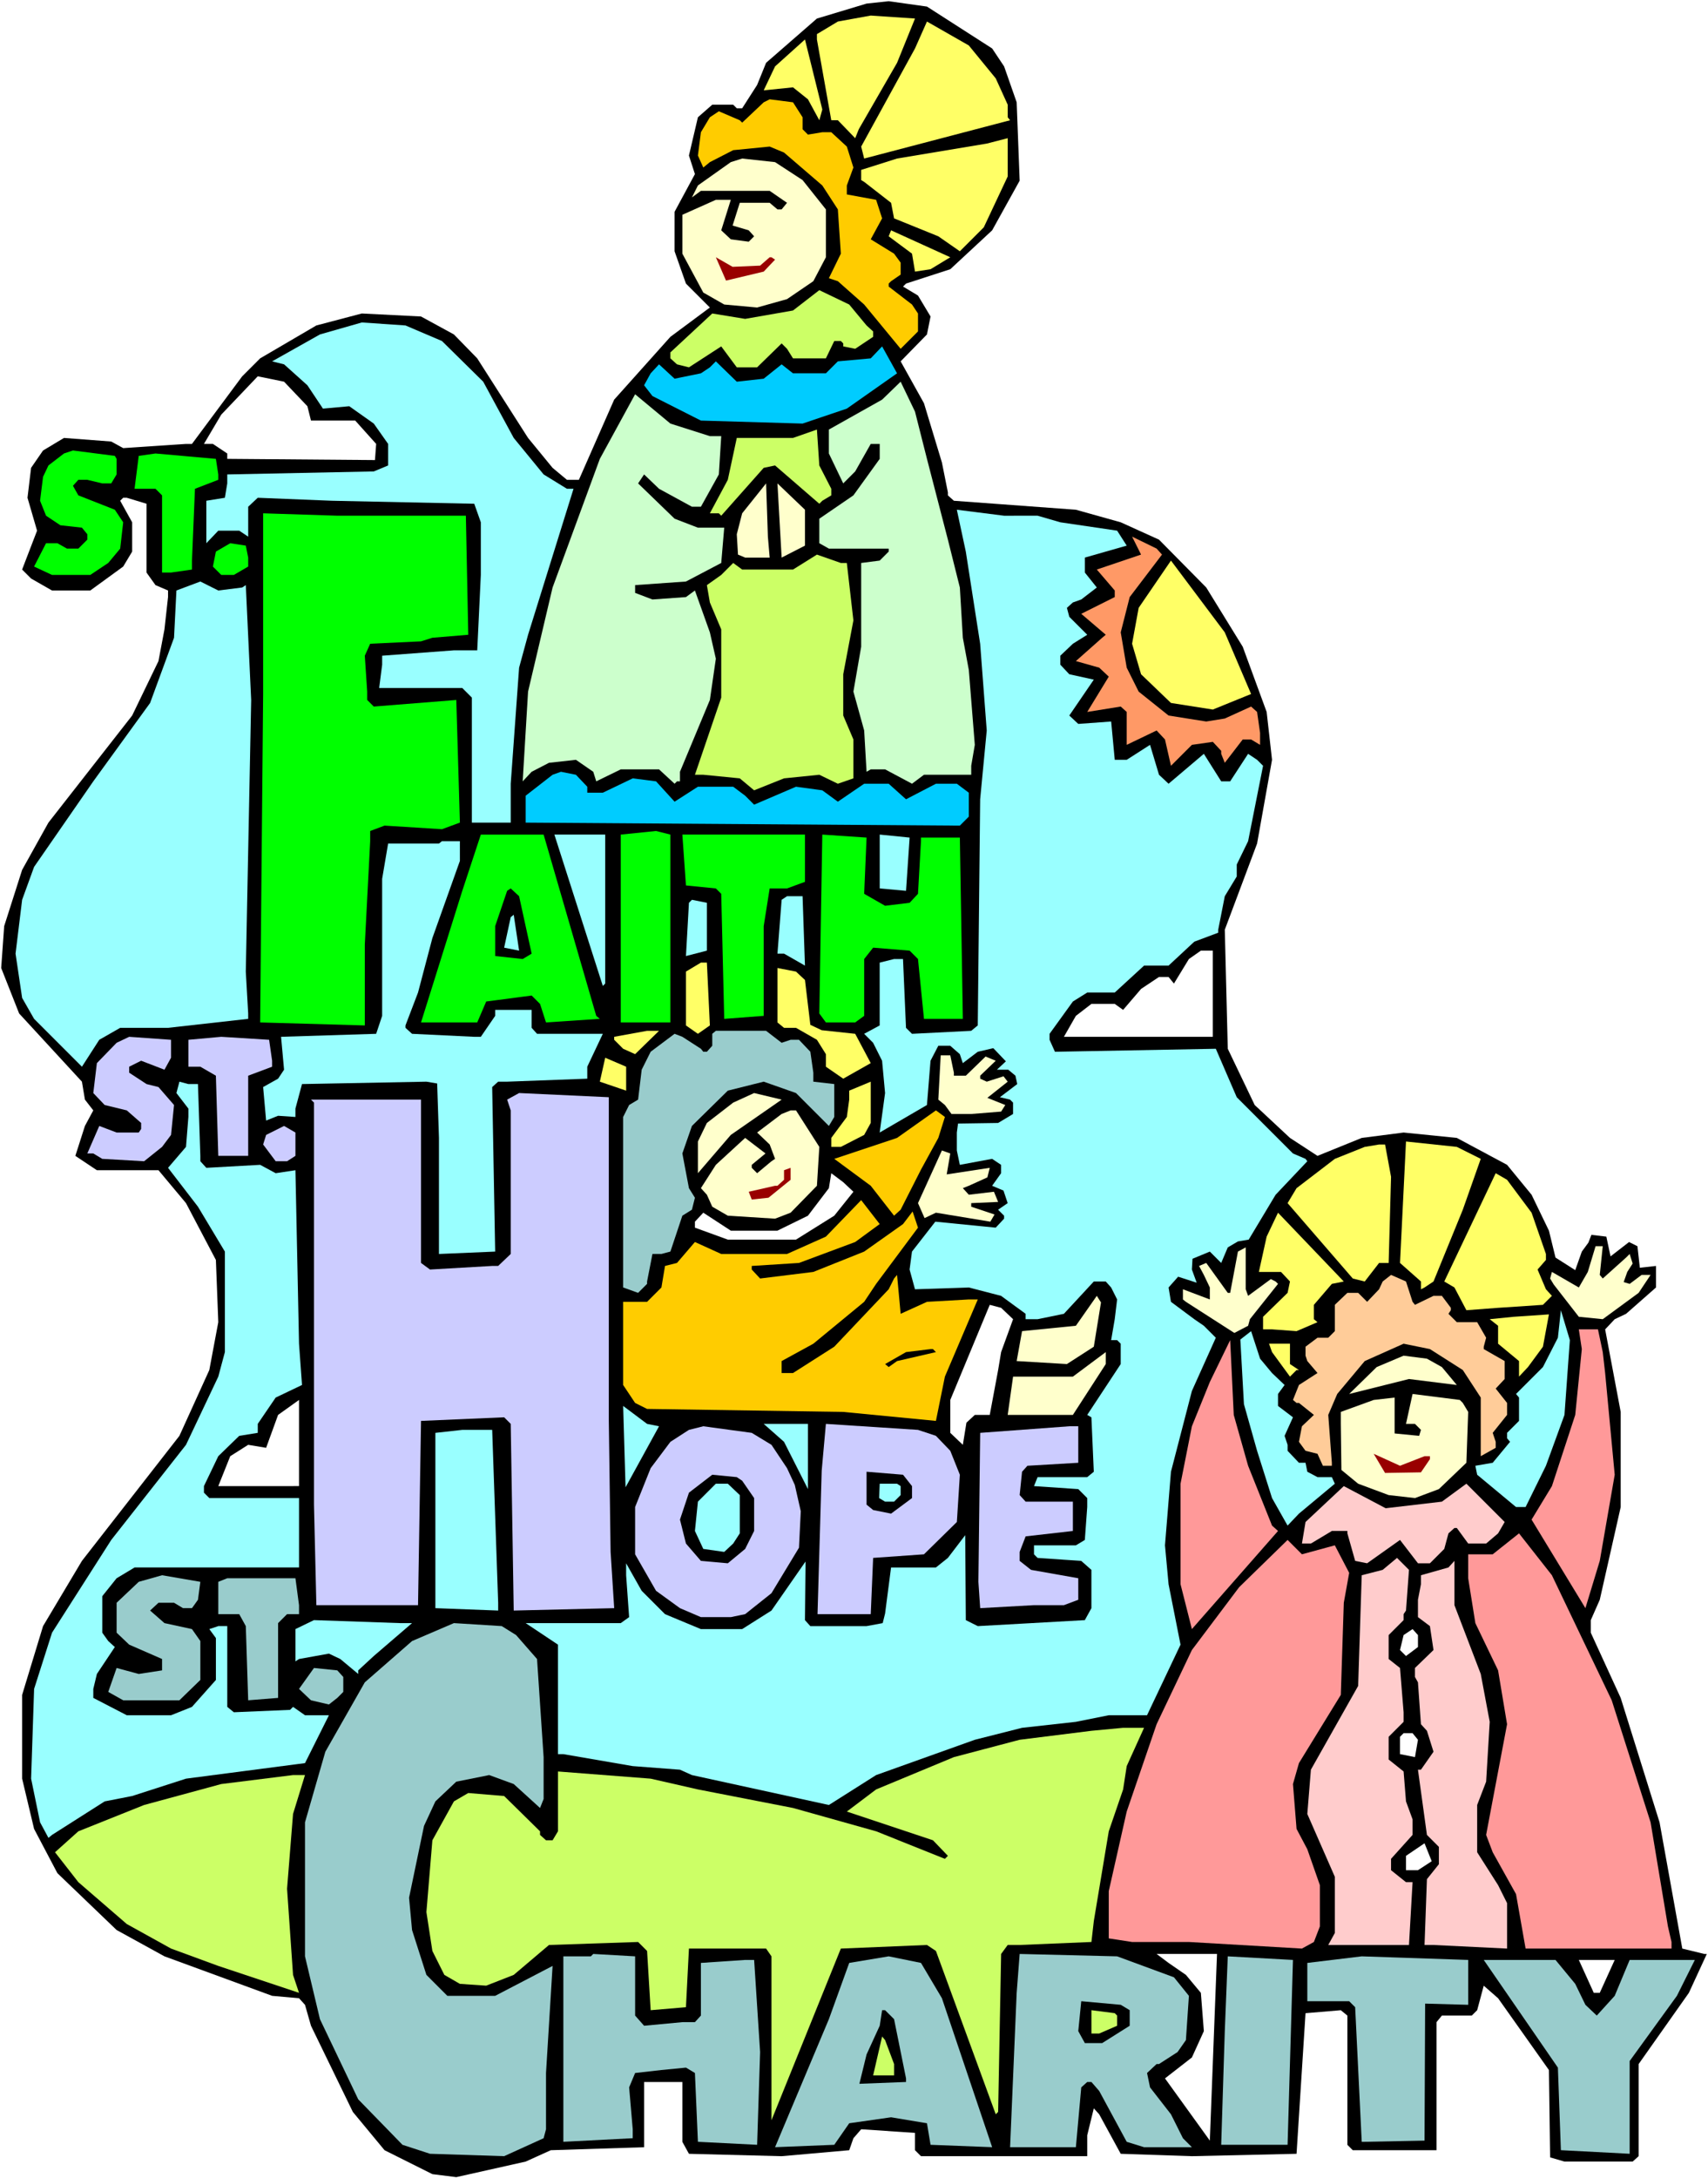 <?xml version="1.0" encoding="UTF-8" standalone="no"?>
<svg
   version="1.0"
   width="122.095mm"
   height="155.668mm"
   id="svg118"
   sodipodi:docname="Faith, Hope &amp; Charity.wmf"
   xmlns:inkscape="http://www.inkscape.org/namespaces/inkscape"
   xmlns:sodipodi="http://sodipodi.sourceforge.net/DTD/sodipodi-0.dtd"
   xmlns="http://www.w3.org/2000/svg"
   xmlns:svg="http://www.w3.org/2000/svg">
  <rect width="100%" height="100%" fill="#808080" stroke="none"/>
  <sodipodi:namedview
     id="namedview118"
     pagecolor="#ffffff"
     bordercolor="#000000"
     borderopacity="0.25"
     inkscape:showpageshadow="2"
     inkscape:pageopacity="0.0"
     inkscape:pagecheckerboard="0"
     inkscape:deskcolor="#d1d1d1"
     inkscape:document-units="mm" />
  <defs
     id="defs1">
    <pattern
       id="WMFhbasepattern"
       patternUnits="userSpaceOnUse"
       width="6"
       height="6"
       x="0"
       y="0" />
  </defs>
  <path
     style="fill:#ffffff;fill-opacity:1;fill-rule:evenodd;stroke:none"
     d="M 0,588.353 H 461.462 V 0 H 0 Z"
     id="path1" />
  <path
     style="fill:#000000;fill-opacity:1;fill-rule:evenodd;stroke:none"
     d="m 268.055,13.089 3.232,4.848 3.393,9.695 0.808,21.168 -7.433,13.412 -11.31,10.503 -11.957,3.878 -0.808,0.808 4.039,2.424 3.393,5.656 -0.969,4.848 -7.109,7.272 6.301,11.311 4.847,15.998 1.616,8.08 v 0.808 l 1.616,1.454 32.962,2.424 12.118,3.393 10.341,4.686 12.765,12.927 9.856,15.998 6.463,17.613 1.454,12.927 -4.039,22.623 -8.725,23.269 0.808,32.157 7.271,15.19 9.533,8.888 7.433,4.848 11.957,-4.848 11.31,-1.454 14.38,1.454 13.572,7.272 6.625,8.08 4.686,9.695 1.777,7.272 5.332,3.393 1.777,-5.009 1.777,-2.424 0.808,-2.101 4.039,0.485 1.131,5.333 5.009,-3.878 2.262,1.131 0.646,5.817 4.363,-0.485 v 5.817 l -8.079,7.11 -3.07,1.454 -2.585,2.747 4.201,22.3 v 25.693 l -5.655,25.047 -2.424,5.494 v 3.393 l 8.079,17.613 10.502,33.611 6.14,34.096 5.978,1.454 h 0.646 l -4.847,10.503 -13.572,19.229 v 24.885 l -1.616,1.454 h -18.42 l -3.878,-1.131 -0.323,-23.592 -13.734,-19.391 -3.878,-3.393 -1.777,6.625 -1.454,1.454 h -8.079 l -1.454,1.778 v 34.581 h -22.621 l -1.454,-1.454 v -34.904 l -1.777,-1.454 -9.533,0.808 -2.424,37.974 -28.276,0.646 -19.228,-0.646 -5.817,-10.665 -1.454,-1.616 -1.777,7.272 v 5.656 h -44.918 l -1.616,-1.616 v -4.686 l -14.542,-0.97 -2.1,2.424 -1.131,3.232 -18.258,1.616 -25.044,-0.646 -1.777,-3.232 v -16.159 h -10.341 v 17.613 l -25.206,0.808 -6.786,3.07 -18.743,4.201 -6.463,-0.808 -12.926,-6.464 -8.564,-10.342 -11.31,-23.269 -1.616,-5.656 -1.616,-1.778 L 73.517,539.068 44.434,528.403 31.507,521.293 15.511,505.942 9.21,493.984 5.978,480.41 v -22.623 l 5.655,-18.583 10.502,-17.613 26.337,-33.773 8.079,-17.775 2.424,-12.927 -0.646,-16.805 -8.079,-15.351 -7.433,-8.888 H 26.175 l -5.817,-3.878 2.585,-8.08 2.262,-4.201 -2.262,-2.909 -0.808,-4.848 -16.966,-18.421 -4.847,-12.281 0.808,-11.311 4.847,-15.19 7.109,-12.766 22.621,-28.925 7.109,-14.705 1.616,-8.564 0.969,-8.726 v -1.778 l -3.393,-1.454 -2.424,-3.393 v -18.583 l -5.332,-1.616 h -0.969 l -0.808,0.808 3.232,5.817 v 7.918 l -2.424,4.04 -8.887,6.464 h -10.341 l -5.655,-3.232 -2.424,-2.424 4.039,-10.503 -2.585,-8.888 0.969,-8.08 3.232,-4.686 5.655,-3.393 12.765,0.97 3.232,1.778 16.966,-1.131 h 1.616 l 13.572,-18.26 4.847,-4.848 15.188,-8.888 12.28,-3.232 15.996,0.808 8.887,4.848 6.301,6.464 13.734,21.492 6.625,8.08 3.878,3.232 h 3.232 l 9.533,-21.653 15.188,-16.967 10.664,-7.918 -6.463,-6.464 -3.07,-8.726 V 57.203 l 5.494,-10.18 -1.616,-5.009 2.424,-10.342 3.878,-3.393 h 5.655 l 0.969,0.97 h 1.454 l 4.039,-6.302 2.424,-5.979 13.734,-11.958 13.411,-4.04 5.978,-0.646 10.341,1.454 z"
     id="path2" />
  <path
     style="fill:#ffff66;fill-opacity:1;fill-rule:evenodd;stroke:none"
     d="m 242.365,16.967 -10.341,17.937 -0.969,2.424 -4.686,-4.848 h -1.777 L 220.713,10.665 V 9.211 l 5.655,-3.393 8.887,-1.616 11.957,0.808 z"
     id="path3" />
  <path
     style="fill:#ffff66;fill-opacity:1;fill-rule:evenodd;stroke:none"
     d="m 269.025,21.168 3.232,7.11 v 3.393 l 0.646,0.808 -39.425,10.342 -0.808,-3.232 14.542,-26.501 3.232,-7.272 11.31,6.464 z"
     id="path4" />
  <path
     style="fill:#ffff66;fill-opacity:1;fill-rule:evenodd;stroke:none"
     d="m 221.36,32.48 -3.07,-5.656 -4.039,-3.232 -7.917,0.808 3.07,-6.464 8.079,-7.272 4.686,18.906 z"
     id="path5" />
  <path
     style="fill:#ffcc00;fill-opacity:1;fill-rule:evenodd;stroke:none"
     d="m 216.836,31.672 v 3.232 l 1.454,1.454 3.878,-0.646 h 2.424 l 4.201,3.878 1.777,5.656 -1.777,4.848 v 2.424 l 7.917,1.454 1.616,5.009 -3.07,5.656 6.301,3.878 1.777,2.424 v 3.232 l -2.585,1.778 -0.646,0.646 v 0.808 l 6.301,4.848 1.616,2.424 v 4.848 l -4.686,4.686 -9.856,-11.958 -7.109,-6.302 -2.424,-0.808 3.232,-6.625 -0.808,-11.958 -4.201,-6.464 -10.341,-8.888 -3.878,-1.616 -9.856,0.97 -6.301,3.232 -1.777,1.454 -1.454,-3.232 0.808,-6.302 2.424,-4.04 2.424,-1.616 5.655,2.424 0.646,0.646 5.817,-5.494 1.616,-0.808 6.301,0.808 z"
     id="path6" />
  <path
     style="fill:#ffff66;fill-opacity:1;fill-rule:evenodd;stroke:none"
     d="m 265.793,61.405 -6.463,6.464 -5.817,-4.04 -11.957,-4.848 -0.808,-4.201 -7.271,-5.656 -0.808,-0.485 v -2.747 l 9.695,-3.07 24.236,-4.04 5.655,-1.454 V 47.669 Z"
     id="path7" />
  <path
     style="fill:#ffffcc;fill-opacity:1;fill-rule:evenodd;stroke:none"
     d="m 216.836,48.639 6.301,7.918 v 12.927 l -3.393,6.464 -7.109,4.848 -8.079,2.262 -8.887,-0.808 -5.655,-3.232 -5.655,-10.503 V 58.011 l 9.048,-4.04 h 4.039 l -2.585,8.241 2.585,2.424 4.847,0.646 1.454,-1.454 -1.454,-1.616 -4.363,-1.293 1.939,-6.14 h 8.079 l 2.1,1.778 h 1.131 l 1.454,-1.778 -4.686,-3.232 h -18.581 l -2.424,1.778 1.616,-3.232 8.887,-6.302 3.07,-0.97 8.887,0.97 z"
     id="path8" />
  <path
     style="fill:#ffff66;fill-opacity:1;fill-rule:evenodd;stroke:none"
     d="m 251.413,72.716 -4.201,0.646 -0.808,-4.848 -6.301,-4.686 0.646,-1.616 15.996,7.272 z"
     id="path9" />
  <path
     style="fill:#990000;fill-opacity:1;fill-rule:evenodd;stroke:none"
     d="m 205.364,71.746 2.585,-2.262 h 0.485 l 0.969,0.646 -3.07,3.232 -10.179,2.424 -2.747,-6.302 4.524,2.585 z"
     id="path10" />
  <path
     style="fill:#ccff66;fill-opacity:1;fill-rule:evenodd;stroke:none"
     d="m 234.124,87.906 1.777,1.616 V 90.976 l -4.847,3.232 -3.232,-0.646 v -0.808 l -0.646,-0.646 h -1.777 L 223.137,96.793 h -8.887 l -1.616,-2.585 -1.454,-1.454 -6.625,6.464 h -5.494 l -4.201,-5.656 -8.725,5.656 -3.232,-0.808 -1.777,-1.616 v -1.616 l 11.31,-10.503 8.887,1.454 12.926,-2.262 7.109,-5.494 8.079,3.878 z"
     id="path11" />
  <path
     style="fill:#99ffff;fill-opacity:1;fill-rule:evenodd;stroke:none"
     d="m 119.405,92.107 11.149,10.988 8.24,15.19 8.079,9.857 6.301,3.878 h 1.777 l -12.28,39.428 -2.424,8.888 -2.262,31.349 v 10.503 h -10.502 v -33.773 l -2.585,-2.585 h -22.459 l 0.808,-6.302 v -2.424 l 19.389,-1.454 h 6.301 l 0.969,-20.36 v -14.22 l -1.777,-5.009 -38.455,-0.808 -20.035,-0.808 -2.585,2.424 v 8.08 l -2.424,-1.616 h -5.655 l -3.232,3.393 v -11.473 l 5.009,-0.808 0.646,-3.878 v -2.424 l 39.586,-0.808 3.878,-1.616 v -5.817 l -3.878,-5.494 -6.625,-4.686 -7.109,0.646 -4.201,-6.302 -6.301,-5.656 -3.232,-0.808 12.926,-7.272 11.31,-3.232 11.795,0.808 z"
     id="path12" />
  <path
     style="fill:#00ccff;fill-opacity:1;fill-rule:evenodd;stroke:none"
     d="m 228.792,110.367 -11.957,4.04 -27.468,-0.808 -13.088,-6.625 -2.262,-2.909 1.777,-3.232 2.262,-2.424 4.201,3.878 7.109,-1.454 2.424,-1.616 1.616,-1.616 5.655,5.494 7.271,-0.808 4.847,-3.878 3.07,2.424 h 8.887 l 3.232,-3.232 8.887,-0.808 3.07,-3.232 4.039,7.272 z"
     id="path13" />
  <path
     style="fill:#ffffff;fill-opacity:1;fill-rule:evenodd;stroke:none"
     d="m 83.05,109.72 0.969,3.878 h 11.957 l 5.655,6.302 -0.323,4.363 -39.909,-0.323 v -1.454 l -3.878,-2.585 h -2.424 l 4.686,-7.918 9.856,-10.342 7.109,1.454 z"
     id="path14" />
  <path
     style="fill:#ccffcc;fill-opacity:1;fill-rule:evenodd;stroke:none"
     d="m 250.443,123.94 5.655,21.815 3.232,12.927 0.808,13.574 1.616,8.726 1.616,20.199 -0.969,5.656 v 2.424 h -12.765 l -3.232,2.424 -7.271,-3.878 h -3.878 l -1.131,0.646 -0.646,-11.15 -2.908,-10.503 2.1,-12.119 v -22.623 l 5.009,-0.646 2.424,-2.424 v -0.808 h -16.158 l -2.585,-1.454 v -6.625 l 9.21,-6.302 7.109,-9.857 v -4.04 h -2.424 l -4.201,7.433 -3.232,3.232 -3.878,-8.08 v -6.464 l 14.38,-8.08 5.009,-4.848 3.878,8.08 z"
     id="path15" />
  <path
     style="fill:#ccffcc;fill-opacity:1;fill-rule:evenodd;stroke:none"
     d="m 191.791,117.8 h 3.07 l -0.646,10.342 -4.847,8.726 h -2.424 l -8.887,-4.848 -4.039,-3.878 -1.616,2.424 9.856,9.534 6.301,2.424 h 7.109 l -0.808,9.534 -9.533,5.009 -13.734,0.97 v 2.101 l 4.686,1.778 9.048,-0.646 2.424,-1.778 4.039,11.311 1.616,7.11 -1.616,11.15 -8.079,19.391 v 2.585 h -0.808 l -0.646,0.646 -4.201,-3.878 H 167.716 l -6.625,3.232 -0.808,-2.585 -4.686,-3.232 -7.271,0.808 -4.686,2.424 -2.424,2.585 1.454,-24.239 6.625,-28.117 12.765,-34.742 9.533,-17.452 9.533,7.918 z"
     id="path16" />
  <path
     style="fill:#ccff66;fill-opacity:1;fill-rule:evenodd;stroke:none"
     d="m 224.591,132.02 v 1.778 l -2.424,1.454 -0.808,0.808 -11.957,-10.342 -3.07,0.646 -11.472,12.927 -0.646,-0.646 h -2.424 l 4.847,-9.049 2.424,-11.311 h 15.188 l 6.463,-2.262 0.646,9.695 z"
     id="path17" />
  <path
     style="fill:#00ff00;fill-opacity:1;fill-rule:evenodd;stroke:none"
     d="m 31.507,123.94 v 4.201 l -1.454,2.424 h -2.424 l -4.039,-0.97 h -2.424 l -1.454,1.616 1.454,2.585 9.856,3.878 2.262,3.393 -0.808,7.11 -3.232,3.878 -4.847,3.232 h -10.341 l -4.847,-2.262 3.232,-6.302 h 3.07 l 2.585,1.454 h 3.07 l 2.424,-2.424 v -1.454 l -1.454,-1.778 -5.817,-0.646 -3.878,-2.585 -1.616,-4.04 0.808,-6.464 1.454,-3.07 4.201,-3.232 2.424,-0.808 11.31,1.454 z"
     id="path18" />
  <path
     style="fill:#00ff00;fill-opacity:1;fill-rule:evenodd;stroke:none"
     d="m 58.975,128.142 v 1.454 l -6.301,2.424 -0.808,19.391 v 2.424 l -5.655,0.808 h -2.424 v -20.845 l -1.777,-1.778 h -5.655 l 1.131,-8.888 4.524,-0.646 16.319,1.454 z"
     id="path19" />
  <path
     style="fill:#ffffcc;fill-opacity:1;fill-rule:evenodd;stroke:none"
     d="m 207.949,150.603 h -6.625 l -1.939,-0.808 -0.323,-5.494 1.454,-5.656 6.463,-8.08 0.485,14.382 z"
     id="path20" />
  <path
     style="fill:#ffffcc;fill-opacity:1;fill-rule:evenodd;stroke:none"
     d="m 217.482,147.371 -6.301,3.232 -1.131,-20.037 7.433,7.11 z"
     id="path21" />
  <path
     style="fill:#99ffff;fill-opacity:1;fill-rule:evenodd;stroke:none"
     d="m 280.335,139.292 6.14,1.778 15.35,2.262 2.585,4.04 -11.31,3.232 v 4.04 l 3.232,4.04 -4.201,3.232 -2.262,0.808 -1.616,1.454 0.646,2.424 4.847,4.848 -3.878,2.424 -3.393,3.232 v 2.424 l 2.424,2.585 6.625,1.454 -6.625,9.695 2.424,2.262 8.887,-0.646 0.969,10.342 h 3.232 l 6.301,-4.04 2.424,8.08 2.585,2.424 9.533,-8.08 4.686,7.433 h 2.424 l 4.847,-7.433 2.424,1.616 1.616,1.616 -4.039,20.36 -3.07,6.302 v 3.232 l -3.232,5.333 -1.777,9.049 v 0.808 l -6.463,2.424 -6.948,6.464 h -6.625 l -7.917,7.272 h -7.433 l -3.878,2.424 -6.301,8.726 v 1.616 l 1.454,3.232 43.464,-0.808 5.655,13.089 15.188,15.19 3.393,1.454 0.485,0.646 -8.564,9.049 -7.271,12.119 -2.908,0.485 -2.747,1.616 -1.777,4.201 -3.07,-3.07 -4.686,1.939 -0.162,2.909 1.293,3.555 -5.009,-1.616 -2.585,2.909 0.646,3.878 6.301,4.686 2.585,1.778 3.232,3.232 -6.463,14.382 -5.655,21.815 -1.616,19.876 0.969,10.503 3.232,16.321 -9.048,19.068 h -10.341 l -8.887,1.778 -14.542,1.616 -12.765,3.232 -26.66,9.534 -12.765,8.08 -37.001,-8.08 -3.232,-1.454 -12.765,-0.97 -18.743,-3.232 h -1.454 v -29.571 l -8.725,-5.817 h 25.691 l 2.262,-1.616 -0.808,-11.311 v -3.232 l 4.201,7.433 6.301,6.302 9.695,4.04 h 11.149 l 7.917,-5.009 9.21,-13.25 -0.162,15.836 1.454,1.616 h 15.188 l 4.363,-0.808 0.646,-2.585 1.616,-12.443 h 12.118 l 3.232,-2.585 4.686,-6.14 0.162,22.946 3.232,1.616 28.922,-1.616 1.777,-3.232 v -10.342 l -2.747,-2.424 -11.795,-0.808 -0.969,-0.97 v -2.424 h 11.31 l 2.424,-1.454 0.646,-8.888 v -2.424 l -2.424,-2.424 -11.957,-0.808 0.969,-2.424 h 13.411 l 1.777,-1.454 -0.646,-14.705 -1.131,-0.646 9.048,-13.735 v -5.494 l -0.969,-0.97 h -1.616 l 0.969,-5.656 0.646,-5.333 -1.616,-3.232 -1.454,-1.616 h -3.232 l -8.079,8.726 -7.109,1.454 h -3.232 v -1.454 l -6.625,-4.848 -8.725,-2.262 -14.542,0.485 -1.454,-5.333 0.646,-4.848 6.301,-8.08 16.319,1.616 2.262,-2.424 v -0.808 l -1.616,-1.616 2.585,-1.778 -1.131,-3.393 -3.07,-1.293 2.424,-3.393 v -2.262 l -2.424,-1.616 -8.725,1.616 -0.808,-3.878 v -4.848 l 0.323,-2.424 10.826,-0.162 4.039,-2.424 v -3.07 l -0.808,-0.808 -2.747,-0.646 4.686,-3.555 -0.485,-2.262 -1.939,-1.616 h -3.07 l 2.424,-2.262 -3.393,-3.555 -4.201,0.97 -4.039,3.07 -0.808,-2.424 -2.585,-2.262 h -3.232 l -2.1,4.04 -0.969,11.958 -12.765,7.433 1.454,-10.665 -0.808,-8.726 -2.424,-4.848 -2.424,-2.424 4.201,-2.262 v -16.967 l 3.878,-0.97 h 2.424 l 0.808,18.583 1.616,1.616 15.996,-0.808 1.777,-1.454 0.646,-61.081 1.777,-18.583 -1.777,-23.431 -3.878,-24.885 -2.424,-11.311 12.765,1.616 z"
     id="path22" />
  <path
     style="fill:#00ff00;fill-opacity:1;fill-rule:evenodd;stroke:none"
     d="m 125.868,139.292 0.646,32.157 -9.695,0.808 -3.07,0.97 -13.734,0.646 -1.454,3.232 0.646,9.695 v 2.262 l 1.777,1.778 22.298,-1.778 0.969,33.126 -4.847,1.778 -15.511,-0.97 -3.878,1.454 v 2.747 l -1.454,27.955 v 21.815 l -28.276,-0.808 0.808,-88.714 v -48.801 l 20.035,0.646 z"
     id="path23" />
  <path
     style="fill:#ff9966;fill-opacity:1;fill-rule:evenodd;stroke:none"
     d="m 313.943,149.795 -8.725,11.473 -2.424,9.534 1.616,9.534 3.232,6.464 8.079,6.464 10.179,1.616 5.009,-0.808 7.109,-3.232 1.616,1.454 0.808,5.656 v 3.232 l -2.424,-1.454 h -2.262 l -4.847,6.302 -0.969,-2.424 v -0.808 l -2.262,-2.424 -5.655,0.808 -5.655,5.656 -1.616,-7.11 -2.262,-2.424 -8.079,3.878 v -8.888 l -1.616,-1.454 -9.048,1.454 5.817,-9.534 -2.585,-2.424 -6.301,-1.778 7.109,-6.302 0.969,-0.808 -6.625,-5.656 9.048,-4.525 v -1.778 l -4.847,-5.656 11.957,-4.04 -2.424,-4.848 6.625,3.232 z"
     id="path24" />
  <path
     style="fill:#00ff00;fill-opacity:1;fill-rule:evenodd;stroke:none"
     d="m 67.054,150.603 v 2.424 l -3.878,2.262 h -3.393 l -2.262,-2.262 0.808,-4.04 3.878,-2.262 4.201,0.646 z"
     id="path25" />
  <path
     style="fill:#ccff66;fill-opacity:1;fill-rule:evenodd;stroke:none"
     d="m 228.792,152.057 1.777,15.513 -2.747,14.543 v 11.15 l 2.747,6.464 v 10.503 l -4.201,1.454 -5.009,-2.424 -9.533,0.97 -8.079,3.232 -3.878,-3.232 -9.856,-0.97 h -2.262 l 7.109,-20.845 v -18.421 l -3.07,-7.272 -0.808,-4.686 3.878,-2.747 3.232,-3.232 2.424,1.778 h 13.734 l 6.463,-4.04 6.463,2.262 z"
     id="path26" />
  <path
     style="fill:#ffff66;fill-opacity:1;fill-rule:evenodd;stroke:none"
     d="m 338.018,187.446 -10.341,4.201 -11.31,-1.778 -8.079,-7.756 -2.424,-8.241 1.777,-9.695 8.725,-12.766 14.542,19.391 z"
     id="path27" />
  <path
     style="fill:#99ffff;fill-opacity:1;fill-rule:evenodd;stroke:none"
     d="m 65.438,158.682 0.969,-0.646 1.454,31.026 -1.454,73.362 0.646,11.311 v 1.454 l -21.651,2.424 H 32.477 l -5.655,3.232 -4.686,7.272 -12.926,-12.927 -3.232,-5.656 -1.777,-11.958 1.777,-14.543 3.232,-8.888 15.996,-23.108 15.35,-21.168 6.463,-17.613 0.646,-12.766 6.463,-2.424 4.847,2.424 z"
     id="path28" />
  <path
     style="fill:#00ccff;fill-opacity:1;fill-rule:evenodd;stroke:none"
     d="m 158.668,212.492 v 1.616 h 4.201 l 8.079,-3.878 6.301,0.808 5.009,5.494 6.301,-4.04 h 9.533 l 3.232,2.424 2.424,2.424 11.31,-4.848 7.109,0.97 4.201,3.07 7.109,-4.848 h 6.625 l 4.686,4.201 8.079,-4.201 h 5.655 l 3.232,2.424 v 6.464 l -2.424,2.424 -117.304,-0.808 v -7.272 l 7.271,-5.656 2.262,-0.808 4.039,0.808 z"
     id="path29" />
  <path
     style="fill:#00ff00;fill-opacity:1;fill-rule:evenodd;stroke:none"
     d="M 181.127,276.159 H 167.716 v -50.74 l 9.533,-0.97 3.878,0.97 z"
     id="path30" />
  <path
     style="fill:#00ff00;fill-opacity:1;fill-rule:evenodd;stroke:none"
     d="m 161.092,274.382 0.969,0.808 -14.542,0.97 -1.616,-5.009 -2.262,-2.262 -12.28,1.616 -2.424,5.656 h -15.188 l 11.149,-35.55 5.009,-15.19 h 16.966 z"
     id="path31" />
  <path
     style="fill:#99ffff;fill-opacity:1;fill-rule:evenodd;stroke:none"
     d="m 163.515,241.417 v 24.239 l -0.646,0.646 -13.088,-40.883 h 13.734 z"
     id="path32" />
  <path
     style="fill:#00ff00;fill-opacity:1;fill-rule:evenodd;stroke:none"
     d="m 217.482,238.185 -4.847,1.778 h -4.686 l -1.616,10.18 v 24.239 l -10.664,0.808 -0.808,-33.773 -1.454,-1.454 -8.079,-0.808 -0.969,-13.735 h 33.123 z"
     id="path33" />
  <path
     style="fill:#00ff00;fill-opacity:1;fill-rule:evenodd;stroke:none"
     d="m 233.478,241.417 5.655,3.232 6.625,-0.808 2.262,-2.424 0.808,-14.22 v -0.97 h 10.502 l 0.808,48.962 h -10.502 l -1.616,-16.159 -2.262,-2.262 -9.856,-0.808 -2.424,3.07 v 15.351 l -2.424,1.778 H 223.137 l -1.777,-2.424 0.808,-48.316 11.957,0.808 z"
     id="path34" />
  <path
     style="fill:#99ffff;fill-opacity:1;fill-rule:evenodd;stroke:none"
     d="m 244.788,240.609 -7.109,-0.646 v -14.543 l 8.079,0.808 z"
     id="path35" />
  <path
     style="fill:#99ffff;fill-opacity:1;fill-rule:evenodd;stroke:none"
     d="m 124.252,232.53 -7.433,20.845 -3.878,14.705 -3.393,8.888 v 0.646 l 1.777,1.616 16.804,0.808 h 1.777 l 3.878,-5.656 v -1.616 h 9.856 v 4.848 l 1.454,1.616 h 17.773 l -4.201,8.888 v 3.232 l -21.651,0.808 h -2.424 l -1.616,1.454 0.808,44.438 -15.188,0.646 v -31.349 l -0.485,-14.705 -2.908,-0.485 -33.608,0.646 -1.777,6.625 v 2.262 l -4.686,-0.323 -3.232,1.293 -0.808,-9.049 4.039,-2.262 1.616,-2.424 -0.808,-8.888 25.691,-0.808 1.616,-4.848 v -37.004 l 1.616,-9.534 h 13.734 l 0.808,-0.646 h 4.847 z"
     id="path36" />
  <path
     style="fill:#000000;fill-opacity:1;fill-rule:evenodd;stroke:none"
     d="m 143.641,257.576 -2.424,1.454 -7.433,-0.808 v -8.08 l 3.232,-9.534 0.969,-0.646 2.262,2.101 z"
     id="path37" />
  <path
     style="fill:#99ffff;fill-opacity:1;fill-rule:evenodd;stroke:none"
     d="m 217.482,260.808 -5.655,-3.232 h -1.777 l 1.131,-14.543 1.454,-0.97 h 4.201 z"
     id="path38" />
  <path
     style="fill:#99ffff;fill-opacity:1;fill-rule:evenodd;stroke:none"
     d="m 190.983,256.768 -5.655,1.454 0.808,-14.382 0.808,-0.808 4.039,0.808 z"
     id="path39" />
  <path
     style="fill:#99ffff;fill-opacity:1;fill-rule:evenodd;stroke:none"
     d="m 136.209,255.96 1.777,-8.241 0.808,-0.646 1.454,9.695 z"
     id="path40" />
  <path
     style="fill:#ffffff;fill-opacity:1;fill-rule:evenodd;stroke:none"
     d="m 327.677,280.037 h -40.233 l 3.232,-5.656 4.201,-3.232 h 6.301 l 2.262,1.616 4.847,-5.656 4.847,-3.232 h 2.585 l 1.454,1.778 4.039,-6.625 3.232,-2.262 h 3.232 z"
     id="path41" />
  <path
     style="fill:#ffff66;fill-opacity:1;fill-rule:evenodd;stroke:none"
     d="m 191.791,276.967 -3.232,2.262 -3.232,-2.262 v -14.543 l 4.039,-2.424 h 1.616 z"
     id="path42" />
  <path
     style="fill:#ffff66;fill-opacity:1;fill-rule:evenodd;stroke:none"
     d="m 217.482,264.686 1.454,12.119 3.07,1.454 9.048,0.97 4.201,7.918 -7.433,4.201 -4.686,-3.232 v -3.393 l -2.424,-3.878 -5.655,-3.232 h -3.232 l -1.777,-1.454 v -14.705 l 5.009,0.97 z"
     id="path43" />
  <path
     style="fill:#ffff66;fill-opacity:1;fill-rule:evenodd;stroke:none"
     d="m 171.594,284.724 -3.232,-1.454 -2.424,-2.424 v -0.808 l 8.887,-1.616 h 3.232 z"
     id="path44" />
  <path
     style="fill:#99cccc;fill-opacity:1;fill-rule:evenodd;stroke:none"
     d="m 211.18,281.653 2.424,-0.808 h 2.262 l 3.07,3.232 0.808,5.656 v 2.424 l 5.655,0.646 v 8.888 l -1.454,2.424 -8.887,-8.888 -8.725,-3.07 -9.695,2.424 -9.695,9.534 -2.585,7.433 1.777,9.372 1.616,2.585 -0.808,3.232 -2.585,1.616 -3.232,9.695 -2.424,0.646 h -2.424 l -1.454,7.433 v 0.646 l -2.424,2.424 -4.039,-1.454 v -46.053 l 1.616,-3.232 2.424,-1.454 0.969,-8.08 2.424,-4.848 6.463,-4.848 2.1,0.808 5.009,3.232 0.646,0.808 h 0.969 l 1.454,-1.616 v -3.232 l 0.969,-0.808 h 13.572 z"
     id="path45" />
  <path
     style="fill:#ccccff;fill-opacity:1;fill-rule:evenodd;stroke:none"
     d="m 46.211,285.693 -1.777,3.232 -6.301,-2.424 -3.232,1.616 v 1.616 l 4.686,3.07 3.232,0.808 4.201,4.848 -0.808,8.08 -2.424,3.232 -4.847,3.878 -11.31,-0.646 -2.424,-1.454 h -1.616 l 3.232,-7.433 4.686,1.778 h 5.978 l 0.646,-0.97 v -1.616 l -3.878,-3.393 -5.978,-1.454 -3.07,-3.232 0.969,-8.08 5.332,-5.494 3.393,-1.616 11.31,0.808 z"
     id="path46" />
  <path
     style="fill:#ccccff;fill-opacity:1;fill-rule:evenodd;stroke:none"
     d="m 73.517,286.501 v 1.616 l -6.463,2.424 v 21.653 h -8.079 l -0.646,-21.653 -4.201,-2.424 h -3.232 v -7.272 l 8.887,-0.808 12.926,0.808 z"
     id="path47" />
  <path
     style="fill:#ffff66;fill-opacity:1;fill-rule:evenodd;stroke:none"
     d="m 169.17,292.803 v 1.778 l -7.109,-2.424 1.454,-6.464 5.655,2.424 z"
     id="path48" />
  <path
     style="fill:#ffffcc;fill-opacity:1;fill-rule:evenodd;stroke:none"
     d="m 257.714,289.733 v 0.808 h 3.232 l 5.332,-5.171 2.747,1.131 -4.201,4.04 v 0.808 l 1.777,0.808 4.524,-1.454 1.131,1.454 -5.494,4.363 4.847,1.939 -1.131,1.778 -8.079,0.646 h -5.332 l -1.777,-2.424 -1.777,-1.454 0.646,-11.958 h 2.585 z"
     id="path49" />
  <path
     style="fill:#99ffff;fill-opacity:1;fill-rule:evenodd;stroke:none"
     d="m 53.482,292.803 0.646,19.391 v 1.454 l 1.616,1.778 14.542,-0.808 4.201,2.262 5.332,-0.808 0.969,46.861 0.808,11.15 -7.109,3.393 -4.847,7.11 v 2.424 l -5.009,0.808 -5.655,5.494 -3.878,8.08 v 1.778 l 1.454,1.454 h 24.236 v 18.745 H 36.355 l -4.847,2.909 -3.878,4.848 v 9.857 l 1.616,2.262 1.777,1.616 -4.847,7.272 -0.969,4.04 v 2.424 l 9.048,4.686 h 11.957 l 5.655,-2.262 6.463,-7.272 v -11.311 l -1.777,-2.424 2.424,-0.808 h 2.424 v 21.815 l 1.777,1.454 15.188,-0.646 0.808,-0.808 3.232,2.262 h 6.463 l -6.463,12.927 -32.154,4.201 -14.542,4.686 -7.433,1.454 -14.219,9.049 -0.969,0.808 -2.262,-4.201 -2.424,-11.796 0.808,-24.239 4.847,-15.19 15.996,-25.047 20.197,-25.693 8.725,-18.421 1.777,-6.625 v -27.147 l -7.271,-12.119 -8.079,-10.503 4.847,-5.656 0.646,-8.08 v -2.262 l -3.232,-4.201 0.808,-3.07 2.424,0.646 z"
     id="path50" />
  <path
     style="fill:#ffff66;fill-opacity:1;fill-rule:evenodd;stroke:none"
     d="m 233.478,306.538 -6.301,3.232 h -2.585 v -2.424 l 4.201,-5.656 0.646,-4.686 v -2.424 l 5.817,-2.424 v 11.15 z"
     id="path51" />
  <path
     style="fill:#ccccff;fill-opacity:1;fill-rule:evenodd;stroke:none"
     d="m 164.485,383.779 0.485,35.388 0.969,15.19 -27.145,0.646 -0.808,-50.416 -1.777,-1.778 -22.459,0.97 -0.808,49.77 H 85.474 L 84.828,406.402 V 297.812 l -0.808,-0.808 h 29.73 v 44.114 l 2.424,1.778 16.804,-0.97 h 1.616 l 3.393,-3.232 v -38.782 l -0.969,-2.909 3.232,-1.778 24.236,1.131 z"
     id="path52" />
  <path
     style="fill:#ffffcc;fill-opacity:1;fill-rule:evenodd;stroke:none"
     d="m 197.446,306.538 -8.887,10.342 v -8.564 l 2.424,-5.009 7.109,-5.494 5.655,-2.585 7.433,1.778 z"
     id="path53" />
  <path
     style="fill:#ffffcc;fill-opacity:1;fill-rule:evenodd;stroke:none"
     d="m 221.36,309.77 -0.646,10.503 -7.109,7.272 -4.201,1.616 -12.765,-0.808 -4.201,-2.424 -1.454,-3.232 -1.616,-1.778 4.039,-6.302 7.917,-7.272 5.494,4.201 -3.716,3.07 v 0.808 l 1.454,1.454 3.878,-3.232 0.969,-0.646 -1.454,-3.878 -3.393,-3.232 6.625,-5.009 2.424,-0.97 h 1.454 z"
     id="path54" />
  <path
     style="fill:#ffcc00;fill-opacity:1;fill-rule:evenodd;stroke:none"
     d="m 253.513,307.346 -4.686,8.564 -5.494,10.827 -1.777,1.616 -6.301,-8.08 -9.856,-7.272 16.966,-5.656 10.502,-7.433 2.424,1.778 z"
     id="path55" />
  <path
     style="fill:#ccccff;fill-opacity:1;fill-rule:evenodd;stroke:none"
     d="m 79.819,312.194 -2.262,1.454 h -3.07 l -3.393,-4.525 0.808,-2.585 4.847,-2.424 3.07,1.778 z"
     id="path56" />
  <path
     style="fill:#ffff66;fill-opacity:1;fill-rule:evenodd;stroke:none"
     d="m 400.063,313.002 -4.847,13.735 -7.917,19.391 -2.424,1.616 -0.969,0.485 v -2.101 l -5.655,-5.009 1.616,-32.803 13.734,1.454 z"
     id="path57" />
  <path
     style="fill:#ffff66;fill-opacity:1;fill-rule:evenodd;stroke:none"
     d="m 375.827,317.85 -0.646,23.269 h -2.585 l -3.878,5.009 -3.232,-0.808 -17.612,-20.36 2.424,-4.04 10.341,-7.918 8.079,-3.232 3.878,-0.646 h 1.616 z"
     id="path58" />
  <path
     style="fill:#ffffcc;fill-opacity:1;fill-rule:evenodd;stroke:none"
     d="m 267.409,315.426 -0.646,2.585 -5.009,2.262 -1.616,0.646 1.616,1.778 6.786,-0.808 1.131,2.747 -7.271,0.323 v 0.97 l 6.301,2.101 -1.131,1.939 -14.703,-2.424 -3.07,1.454 -1.777,-4.04 6.463,-14.22 2.262,0.808 -0.969,5.656 z"
     id="path59" />
  <path
     style="fill:#990000;fill-opacity:1;fill-rule:evenodd;stroke:none"
     d="m 207.626,323.505 -4.524,0.485 -0.808,-2.101 7.109,-1.616 h 0.646 l 1.777,-1.616 v -2.585 l 1.777,-0.646 v 3.232 z"
     id="path60" />
  <path
     style="fill:#ffffff;fill-opacity:1;fill-rule:evenodd;stroke:none"
     d="m 230.57,321.89 -5.17,6.464 -10.341,6.464 h -18.42 l -8.887,-3.232 v -1.616 l 2.262,-2.424 7.433,4.848 h 12.603 l 8.24,-4.04 5.655,-7.433 0.646,-4.04 3.232,2.424 z"
     id="path61" />
  <path
     style="fill:#ffff66;fill-opacity:1;fill-rule:evenodd;stroke:none"
     d="m 413.797,327.545 3.878,11.15 v 1.616 l -2.262,2.585 2.262,5.333 1.616,1.778 -2.424,2.424 -12.118,0.808 -8.564,0.646 -3.232,-6.14 -2.747,-1.616 13.896,-29.248 3.07,1.778 z"
     id="path62" />
  <path
     style="fill:#ffcc00;fill-opacity:1;fill-rule:evenodd;stroke:none"
     d="m 231.054,335.463 -15.188,5.656 -12.765,0.808 v 0.97 l 2.262,2.424 14.38,-1.778 13.734,-5.494 10.502,-7.433 2.585,-3.393 1.454,4.363 -11.31,15.19 -3.232,4.848 -13.734,11.311 -8.564,4.686 v 3.232 h 3.07 l 11.149,-7.11 14.703,-15.513 1.454,-2.909 0.808,-0.97 0.969,10.503 7.109,-3.232 11.31,-0.646 h 2.424 l -8.887,20.845 -2.424,11.958 -25.044,-2.424 -52.997,-0.808 -3.232,-1.616 -3.232,-4.848 v -22.461 h 6.463 l 3.878,-3.878 0.969,-5.817 3.232,-0.808 4.847,-5.656 7.109,3.232 h 17.773 l 10.502,-4.686 9.533,-9.857 5.009,6.464 z"
     id="path63" />
  <path
     style="fill:#ffff66;fill-opacity:1;fill-rule:evenodd;stroke:none"
     d="m 359.831,346.775 -4.847,5.656 v 3.878 l 0.969,0.808 -5.655,2.424 -6.625,-0.485 h -2.424 v -3.393 l 6.625,-6.464 0.646,-3.07 -2.424,-2.585 h -5.978 l 2.1,-9.534 3.07,-6.464 17.773,18.583 z"
     id="path64" />
  <path
     style="fill:#ffffcc;fill-opacity:1;fill-rule:evenodd;stroke:none"
     d="m 433.025,345.32 6.301,-5.656 0.969,-0.97 0.808,2.585 -1.454,2.262 -0.969,2.747 1.616,0.485 3.232,-2.424 h 2.424 l -3.232,4.848 -9.695,7.11 -6.463,-0.646 -6.786,-8.726 -0.969,-1.616 0.485,-1.778 7.271,4.201 2.424,-4.201 2.1,-6.948 h 1.939 l -0.808,7.756 z"
     id="path65" />
  <path
     style="fill:#ffffcc;fill-opacity:1;fill-rule:evenodd;stroke:none"
     d="m 336.564,348.229 0.646,1.778 6.14,-4.525 1.293,0.646 0.646,0.646 -7.594,9.534 -0.485,1.778 -3.716,1.939 -13.088,-8.403 -0.808,-0.646 v -2.747 l 7.271,2.747 v -3.232 l -1.616,-3.393 -1.293,-2.424 1.939,-0.808 5.817,8.08 h 0.646 l 2.1,-11.15 2.1,-1.131 v 9.857 z"
     id="path66" />
  <path
     style="fill:#ffcc99;fill-opacity:1;fill-rule:evenodd;stroke:none"
     d="m 381.643,351.622 0.646,0.808 5.009,-2.424 h 2.262 l 2.424,3.232 v 0.646 l -0.646,0.97 2.262,2.262 h 5.494 l 2.424,4.201 -0.646,2.424 v 0.646 l 5.655,3.232 v 4.848 l -2.424,2.585 3.07,3.878 v 3.232 l -3.878,4.848 0.808,2.424 v 1.616 l -4.039,2.262 v -15.836 l -4.847,-7.433 -8.887,-5.656 -7.109,-1.454 -10.502,4.686 -7.433,8.888 -2.424,5.656 0.969,12.927 v 0.808 h -2.424 l -1.454,-3.232 -3.232,-0.808 -1.777,-2.424 0.808,-4.201 3.232,-3.07 -4.039,-3.232 h -0.646 l -0.969,-0.808 1.616,-4.04 5.009,-3.232 -2.747,-3.232 -0.485,-1.454 v -2.424 l 3.232,-2.424 h 2.908 l 1.777,-1.778 v -7.11 l 3.393,-3.232 h 2.908 l 2.424,2.424 3.232,-3.393 0.969,-2.101 2.262,-1.778 4.039,1.778 z"
     id="path67" />
  <path
     style="fill:#ffffcc;fill-opacity:1;fill-rule:evenodd;stroke:none"
     d="m 295.523,363.742 -7.271,4.686 -13.572,-0.808 1.454,-8.08 14.542,-1.454 5.655,-8.08 1.131,1.778 z"
     id="path68" />
  <path
     style="fill:#ffffff;fill-opacity:1;fill-rule:evenodd;stroke:none"
     d="m 273.71,356.308 -3.232,8.888 -0.808,4.848 -2.262,12.119 h -4.039 l -2.262,2.101 -0.969,5.979 -3.393,-3.232 v -8.888 l 10.664,-25.693 3.07,0.808 z"
     id="path69" />
  <path
     style="fill:#99ffff;fill-opacity:1;fill-rule:evenodd;stroke:none"
     d="m 422.684,382.163 -5.009,13.735 -5.494,11.15 h -2.585 l -10.502,-8.726 -0.485,-2.424 4.686,-0.808 4.686,-5.656 -0.808,-0.97 v -1.454 l 3.232,-3.232 v -6.302 l -0.808,-0.97 7.271,-7.272 4.039,-7.918 0.808,-7.433 2.424,8.08 z"
     id="path70" />
  <path
     style="fill:#ffff66;fill-opacity:1;fill-rule:evenodd;stroke:none"
     d="m 416.867,363.742 -4.039,5.494 -2.424,2.585 v -4.201 l -5.655,-4.686 v -4.848 l -2.262,-1.778 6.463,-0.646 9.533,-0.646 z"
     id="path71" />
  <path
     style="fill:#ff9999;fill-opacity:1;fill-rule:evenodd;stroke:none"
     d="m 433.025,365.196 0.646,5.656 2.585,27.47 -4.039,23.269 -3.878,12.766 -14.542,-23.915 5.494,-9.049 6.301,-19.229 1.777,-17.775 -0.808,-5.332 h 5.17 z"
     id="path72" />
  <path
     style="fill:#99ffff;fill-opacity:1;fill-rule:evenodd;stroke:none"
     d="m 343.673,370.852 3.393,3.232 -1.777,2.424 v 3.232 l 4.039,3.07 -2.262,5.009 0.808,2.424 v 1.616 l 3.07,3.232 h 1.777 l 0.485,2.424 2.747,1.454 h 3.878 l 0.808,1.778 -9.695,8.08 -3.07,3.232 -4.201,-7.433 -4.039,-12.766 -3.555,-12.604 -0.969,-17.452 2.908,-2.262 2.424,7.433 z"
     id="path73" />
  <path
     style="fill:#ff9999;fill-opacity:1;fill-rule:evenodd;stroke:none"
     d="m 337.21,395.898 6.463,16.159 1.616,1.454 -23.267,26.501 -3.07,-12.119 v -27.147 l 3.07,-15.513 4.847,-11.958 5.494,-11.311 0.969,20.199 z"
     id="path74" />
  <path
     style="fill:#ffff66;fill-opacity:1;fill-rule:evenodd;stroke:none"
     d="m 348.52,368.428 2.424,1.616 h -0.646 l -1.777,1.778 -4.847,-6.625 -0.808,-2.262 h 5.655 z"
     id="path75" />
  <path
     style="fill:#000000;fill-opacity:1;fill-rule:evenodd;stroke:none"
     d="m 252.867,365.196 -10.502,2.424 -2.262,1.616 -0.969,-0.808 5.655,-3.232 6.625,-0.808 h 0.646 z"
     id="path76" />
  <path
     style="fill:#ffffcc;fill-opacity:1;fill-rule:evenodd;stroke:none"
     d="m 289.868,382.163 h -17.612 l 1.454,-10.342 h 16.158 l 8.887,-6.625 v 3.232 z"
     id="path77" />
  <path
     style="fill:#ffffcc;fill-opacity:1;fill-rule:evenodd;stroke:none"
     d="m 389.561,369.236 4.039,4.848 -12.926,-1.616 -16.158,4.04 7.433,-7.272 7.271,-3.07 6.301,0.808 z"
     id="path78" />
  <path
     style="fill:#ffffcc;fill-opacity:1;fill-rule:evenodd;stroke:none"
     d="m 395.216,378.931 1.454,2.424 -0.485,13.735 -7.433,7.11 -6.463,2.424 -7.109,-0.808 -8.24,-3.07 -4.524,-3.717 -0.162,-12.443 v -3.232 l 8.887,-3.232 5.655,-0.646 v 9.695 l 6.625,0.646 0.485,-1.616 -1.616,-1.616 h -2.424 l 1.777,-8.08 12.765,1.616 z"
     id="path79" />
  <path
     style="fill:#ffffff;fill-opacity:1;fill-rule:evenodd;stroke:none"
     d="m 58.975,401.392 3.232,-8.08 4.847,-3.07 4.847,0.808 3.232,-8.888 5.655,-4.04 v 23.269 z"
     id="path80" />
  <path
     style="fill:#99ffff;fill-opacity:1;fill-rule:evenodd;stroke:none"
     d="m 178.057,385.233 -9.048,16.482 -0.646,-21.976 6.463,4.848 z"
     id="path81" />
  <path
     style="fill:#99ffff;fill-opacity:1;fill-rule:evenodd;stroke:none"
     d="m 218.29,402.2 -6.463,-12.766 -5.494,-4.848 h 11.957 z"
     id="path82" />
  <path
     style="fill:#ccccff;fill-opacity:1;fill-rule:evenodd;stroke:none"
     d="m 252.867,387.819 3.878,4.04 2.585,6.464 -0.808,12.766 -8.887,8.726 -13.734,0.97 -0.646,15.19 H 223.137 220.875 l 1.131,-38.782 1.131,-12.604 24.883,1.616 z"
     id="path83" />
  <path
     style="fill:#ccccff;fill-opacity:1;fill-rule:evenodd;stroke:none"
     d="m 208.434,390.243 4.201,6.302 2.1,4.525 1.616,7.11 -0.485,9.857 -7.433,12.281 -7.109,5.656 -3.878,0.808 h -8.079 l -5.655,-2.424 -6.463,-4.686 -5.655,-9.857 v -12.766 l 4.201,-10.503 5.332,-7.11 5.009,-3.232 3.878,-0.97 13.088,1.778 z"
     id="path84" />
  <path
     style="fill:#ccccff;fill-opacity:1;fill-rule:evenodd;stroke:none"
     d="m 291.322,395.09 -13.734,0.808 -1.454,1.616 -0.646,6.302 1.616,1.778 h 12.765 v 7.918 l -12.765,1.454 -1.616,4.201 v 2.424 l 3.07,2.424 12.765,2.262 v 5.817 l -3.878,1.454 h -8.079 l -14.542,0.808 -0.485,-7.11 0.485,-40.236 24.075,-1.778 h 2.424 z"
     id="path85" />
  <path
     style="fill:#99ffff;fill-opacity:1;fill-rule:evenodd;stroke:none"
     d="m 134.593,432.903 v 2.101 l -16.966,-0.646 v -47.346 l 7.271,-0.808 h 8.079 z"
     id="path86" />
  <path
     style="fill:#990000;fill-opacity:1;fill-rule:evenodd;stroke:none"
     d="m 384.875,393.313 h 1.454 v 0.808 l -2.424,3.555 -9.695,0.162 -3.07,-5.171 7.109,3.232 z"
     id="path87" />
  <path
     style="fill:#000000;fill-opacity:1;fill-rule:evenodd;stroke:none"
     d="m 246.404,401.392 v 3.232 l -5.655,4.201 -4.847,-0.97 -1.777,-1.454 v -8.888 l 9.856,0.808 z"
     id="path88" />
  <path
     style="fill:#000000;fill-opacity:1;fill-rule:evenodd;stroke:none"
     d="m 200.516,399.938 3.232,4.686 v 8.888 l -2.424,4.848 -4.686,3.878 -7.271,-0.646 -4.039,-4.686 -1.616,-6.464 2.424,-7.272 6.301,-4.848 6.625,0.646 z"
     id="path89" />
  <path
     style="fill:#99ffff;fill-opacity:1;fill-rule:evenodd;stroke:none"
     d="m 243.334,401.392 v 2.424 l -1.777,1.778 h -2.424 l -1.616,-0.97 0.162,-3.878 h 4.686 z"
     id="path90" />
  <path
     style="fill:#99ffff;fill-opacity:1;fill-rule:evenodd;stroke:none"
     d="m 199.87,403.816 v 10.342 l -1.777,2.747 -2.424,2.262 -5.655,-0.808 -2.262,-4.848 0.808,-7.918 4.847,-4.848 h 3.232 z"
     id="path91" />
  <path
     style="fill:#ffcccc;fill-opacity:1;fill-rule:evenodd;stroke:none"
     d="m 404.749,414.158 -3.232,2.747 h -4.847 l -3.07,-4.201 h -0.646 l -1.616,1.454 -1.131,4.201 -3.878,3.878 h -3.232 l -4.847,-6.302 -8.887,6.302 -3.232,-0.646 -2.1,-7.433 v -0.646 h -4.201 l -5.655,3.393 h -2.424 l 0.969,-5.817 10.341,-9.695 11.31,5.979 15.188,-1.778 6.625,-4.848 10.341,10.342 z"
     id="path92" />
  <path
     style="fill:#ff9999;fill-opacity:1;fill-rule:evenodd;stroke:none"
     d="m 435.448,459.242 10.502,32.965 4.686,28.117 0.969,4.201 v 1.778 h -39.425 l -2.585,-14.705 -6.301,-11.311 -1.777,-4.686 5.655,-29.894 -2.424,-14.543 -6.14,-12.766 -1.939,-12.119 v -6.464 h 6.625 l 7.109,-5.656 8.887,11.311 z"
     id="path93" />
  <path
     style="fill:#ff9999;fill-opacity:1;fill-rule:evenodd;stroke:none"
     d="m 360.639,417.39 3.878,7.433 -1.454,8.08 -0.808,24.885 -11.31,18.421 -1.616,5.656 0.969,12.119 2.908,5.494 3.393,9.695 v 11.15 l -1.616,4.201 -3.232,1.778 -30.538,-1.778 h -15.35 l -6.301,-0.97 v -12.766 l 4.847,-21.492 8.079,-23.592 9.533,-20.037 12.765,-16.967 13.088,-12.766 3.878,3.878 z"
     id="path94" />
  <path
     style="fill:#ffcccc;fill-opacity:1;fill-rule:evenodd;stroke:none"
     d="m 379.866,435.003 -0.646,0.97 v 1.616 l -4.039,4.04 v 6.464 l 3.07,2.424 0.969,11.958 v 2.585 l -4.039,4.04 v 6.14 l 4.039,3.232 0.646,8.08 1.777,4.848 v 4.201 l -5.817,6.464 v 3.07 l 4.039,3.232 h 1.777 l -0.969,16.967 h -21.813 l 1.777,-3.232 v -15.19 l -7.433,-16.967 0.969,-11.958 12.765,-22.623 0.969,-29.894 5.655,-1.454 3.878,-3.232 3.232,3.232 z"
     id="path95" />
  <path
     style="fill:#ffcccc;fill-opacity:1;fill-rule:evenodd;stroke:none"
     d="m 400.063,452.132 2.424,12.927 -0.969,16.159 -2.424,6.302 v 12.766 l 5.655,8.888 2.424,4.848 v 12.281 l -19.874,-0.97 h -2.424 l 0.646,-17.775 3.232,-4.04 v -4.686 l -3.232,-3.232 -2.424,-17.613 h 0.808 l 3.393,-4.848 -1.777,-5.656 -1.616,-1.778 -0.808,-11.311 -0.808,-1.454 v -2.424 l 5.009,-4.848 -0.969,-6.464 -3.232,-2.424 v -4.686 l 0.808,-4.201 v -2.424 l 7.433,-2.101 1.616,-1.778 v 11.958 z"
     id="path96" />
  <path
     style="fill:#99cccc;fill-opacity:1;fill-rule:evenodd;stroke:none"
     d="m 53.482,432.095 -1.616,2.262 h -2.424 l -2.424,-1.454 h -4.201 l -2.262,2.101 3.878,3.393 7.433,1.616 2.262,3.232 v 10.503 l -5.655,5.494 H 33.285 l -4.039,-2.262 2.262,-6.464 5.978,1.616 6.301,-0.97 v -3.07 l -8.887,-3.878 -3.393,-3.232 v -8.08 l 5.978,-5.656 6.301,-1.778 10.341,1.778 z"
     id="path97" />
  <path
     style="fill:#99cccc;fill-opacity:1;fill-rule:evenodd;stroke:none"
     d="m 80.788,433.549 v 2.424 H 77.557 l -2.424,2.424 v 20.199 l -8.079,0.646 -0.646,-20.037 -1.777,-3.232 h -5.655 v -8.726 l 2.424,-0.97 h 18.42 z"
     id="path98" />
  <path
     style="fill:#99ffff;fill-opacity:1;fill-rule:evenodd;stroke:none"
     d="m 111.326,438.397 -10.341,8.888 -4.201,3.878 v 0.97 l -4.847,-4.04 -3.07,-1.454 -8.079,1.454 -0.969,0.646 v -8.726 l 5.009,-2.424 23.267,0.808 z"
     id="path99" />
  <path
     style="fill:#99cccc;fill-opacity:1;fill-rule:evenodd;stroke:none"
     d="m 139.44,441.629 5.655,6.464 1.777,26.501 v 11.311 l -0.969,2.424 -7.109,-6.464 -6.625,-2.424 -8.887,1.778 -5.655,5.333 -3.07,6.625 -4.039,19.391 0.808,8.726 3.878,12.119 5.655,5.656 h 12.926 l 15.511,-8.08 -1.777,28.925 v 15.19 l -0.646,2.424 -10.664,4.848 -20.035,-0.646 -7.433,-2.424 -11.957,-12.281 -10.341,-21.653 -4.039,-16.967 v -36.196 l 5.494,-19.068 10.664,-18.745 12.765,-11.15 11.31,-4.848 12.926,0.808 z"
     id="path100" />
  <path
     style="fill:#ffffff;fill-opacity:1;fill-rule:evenodd;stroke:none"
     d="m 383.098,444.86 -3.232,2.424 -1.616,-1.616 0.969,-4.04 2.424,-1.616 1.454,1.616 z"
     id="path101" />
  <path
     style="fill:#99cccc;fill-opacity:1;fill-rule:evenodd;stroke:none"
     d="m 92.745,452.94 v 4.04 l -1.616,1.616 -2.262,1.778 -4.847,-1.131 -3.232,-3.07 4.039,-5.656 6.301,0.646 z"
     id="path102" />
  <path
     style="fill:#ccff66;fill-opacity:1;fill-rule:evenodd;stroke:none"
     d="m 304.41,477.017 -0.969,6.302 -3.878,11.311 -4.039,24.239 -0.646,5.656 -19.389,0.808 h -3.232 l -1.777,2.424 -0.808,42.66 -0.646,0.646 -16.158,-44.114 -2.424,-1.616 -23.267,0.97 -18.743,46.377 v -44.276 l -1.454,-2.101 h -20.843 l -0.808,15.836 -9.533,0.808 -0.969,-15.998 -2.424,-2.424 -24.075,0.808 -9.533,8.08 -7.433,2.909 -7.109,-0.485 -4.201,-2.424 -3.232,-6.464 -1.616,-10.503 1.616,-19.391 5.817,-10.503 3.878,-2.262 9.695,0.808 9.695,9.534 v 0.97 l 1.616,1.454 h 1.777 l 1.454,-2.424 V 478.471 l 25.044,1.939 12.765,2.909 25.691,5.009 22.459,6.302 18.581,7.433 0.808,-0.808 -4.039,-4.201 -23.267,-7.756 7.917,-5.979 21.005,-8.726 17.773,-4.686 19.389,-2.424 8.564,-0.808 h 5.655 z"
     id="path103" />
  <path
     style="fill:#ffffff;fill-opacity:1;fill-rule:evenodd;stroke:none"
     d="m 383.098,469.907 -0.808,4.686 -4.039,-0.808 v -4.686 l 0.969,-0.97 h 2.424 z"
     id="path104" />
  <path
     style="fill:#ccff66;fill-opacity:1;fill-rule:evenodd;stroke:none"
     d="m 79.172,489.944 -1.616,20.199 1.616,23.269 1.616,4.848 -21.813,-7.272 -12.765,-4.686 -11.957,-6.625 -13.088,-11.311 -6.301,-8.08 6.301,-5.656 17.773,-7.11 20.843,-5.656 19.389,-2.424 h 3.232 z"
     id="path105" />
  <path
     style="fill:#ffffff;fill-opacity:1;fill-rule:evenodd;stroke:none"
     d="m 383.098,505.134 h -3.232 v -3.878 l 5.009,-3.393 1.939,4.848 z"
     id="path106" />
  <path
     style="fill:#99cccc;fill-opacity:1;fill-rule:evenodd;stroke:none"
     d="m 171.594,544.4 2.424,2.747 10.341,-0.97 h 3.393 l 1.616,-1.778 v -14.22 l 11.957,-0.808 h 2.424 l 1.616,24.885 -0.808,25.047 -15.996,-0.808 -0.808,-18.583 -2.424,-1.454 -6.625,0.646 -7.109,0.808 -1.616,3.878 0.969,11.311 v 2.424 l -18.743,0.97 v -50.093 h 7.433 l 0.646,-0.646 11.31,0.646 z"
     id="path107" />
  <path
     style="fill:#99cccc;fill-opacity:1;fill-rule:evenodd;stroke:none"
     d="m 317.174,534.059 4.039,5.009 -0.808,11.958 -2.262,3.232 -5.009,3.232 h -0.646 l -2.585,2.424 0.808,3.878 5.655,7.272 3.232,6.464 2.424,2.424 h -12.926 l -4.686,-1.454 -7.433,-13.735 -2.1,-2.424 h -1.131 l -1.616,1.454 -1.454,16.159 h -17.773 l 1.777,-41.691 0.808,-10.503 26.337,0.646 z"
     id="path108" />
  <path
     style="fill:#ffffff;fill-opacity:1;fill-rule:evenodd;stroke:none"
     d="m 326.869,578.173 -12.118,-16.805 7.271,-5.656 3.232,-7.11 -0.808,-10.342 -4.039,-4.848 -4.686,-3.232 -3.232,-2.424 h 16.319 z"
     id="path109" />
  <path
     style="fill:#99cccc;fill-opacity:1;fill-rule:evenodd;stroke:none"
     d="m 254.483,539.714 13.572,40.236 -16.642,-0.646 -0.969,-5.817 -9.695,-1.616 -11.31,1.616 -4.039,5.817 -15.996,0.646 14.542,-34.581 5.494,-15.19 10.664,-1.778 8.725,1.778 z"
     id="path110" />
  <path
     style="fill:#99cccc;fill-opacity:1;fill-rule:evenodd;stroke:none"
     d="M 347.874,579.304 H 329.939 l 0.969,-30.702 0.808,-20.199 17.612,0.97 z"
     id="path111" />
  <path
     style="fill:#99cccc;fill-opacity:1;fill-rule:evenodd;stroke:none"
     d="m 396.67,541.492 -11.633,-0.323 -0.162,37.004 -16.158,0.323 h -0.808 l -1.777,-36.358 -1.616,-1.616 H 353.206 v -10.342 l 14.703,-1.778 28.761,0.97 z"
     id="path112" />
  <path
     style="fill:#99cccc;fill-opacity:1;fill-rule:evenodd;stroke:none"
     d="m 425.592,535.836 2.747,5.656 3.07,2.909 4.847,-5.333 4.039,-9.695 h 17.612 l -4.847,9.695 -12.765,17.613 v 25.047 l -18.581,-0.97 -0.808,-22.3 -20.035,-29.086 h 19.389 z"
     id="path113" />
  <path
     style="fill:#ffffff;fill-opacity:1;fill-rule:evenodd;stroke:none"
     d="m 432.217,538.26 h -1.616 l -4.039,-8.888 h 9.695 z"
     id="path114" />
  <path
     style="fill:#000000;fill-opacity:1;fill-rule:evenodd;stroke:none"
     d="m 305.218,542.946 v 4.201 l -7.433,4.686 h -4.686 l -1.777,-3.232 0.808,-8.08 10.664,0.97 z"
     id="path115" />
  <path
     style="fill:#000000;fill-opacity:1;fill-rule:evenodd;stroke:none"
     d="m 241.557,545.37 3.232,15.998 v 0.97 l -12.603,0.485 1.939,-7.918 3.555,-7.756 0.646,-4.201 h 0.808 z"
     id="path116" />
  <path
     style="fill:#ccff66;fill-opacity:1;fill-rule:evenodd;stroke:none"
     d="m 301.825,544.4 v 2.747 l -4.847,2.101 h -2.1 v -6.302 l 6.301,0.808 z"
     id="path117" />
  <path
     style="fill:#ccff66;fill-opacity:1;fill-rule:evenodd;stroke:none"
     d="m 241.557,557.489 v 3.07 h -5.655 l 2.424,-10.503 0.808,0.97 z"
     id="path118" />
</svg>
